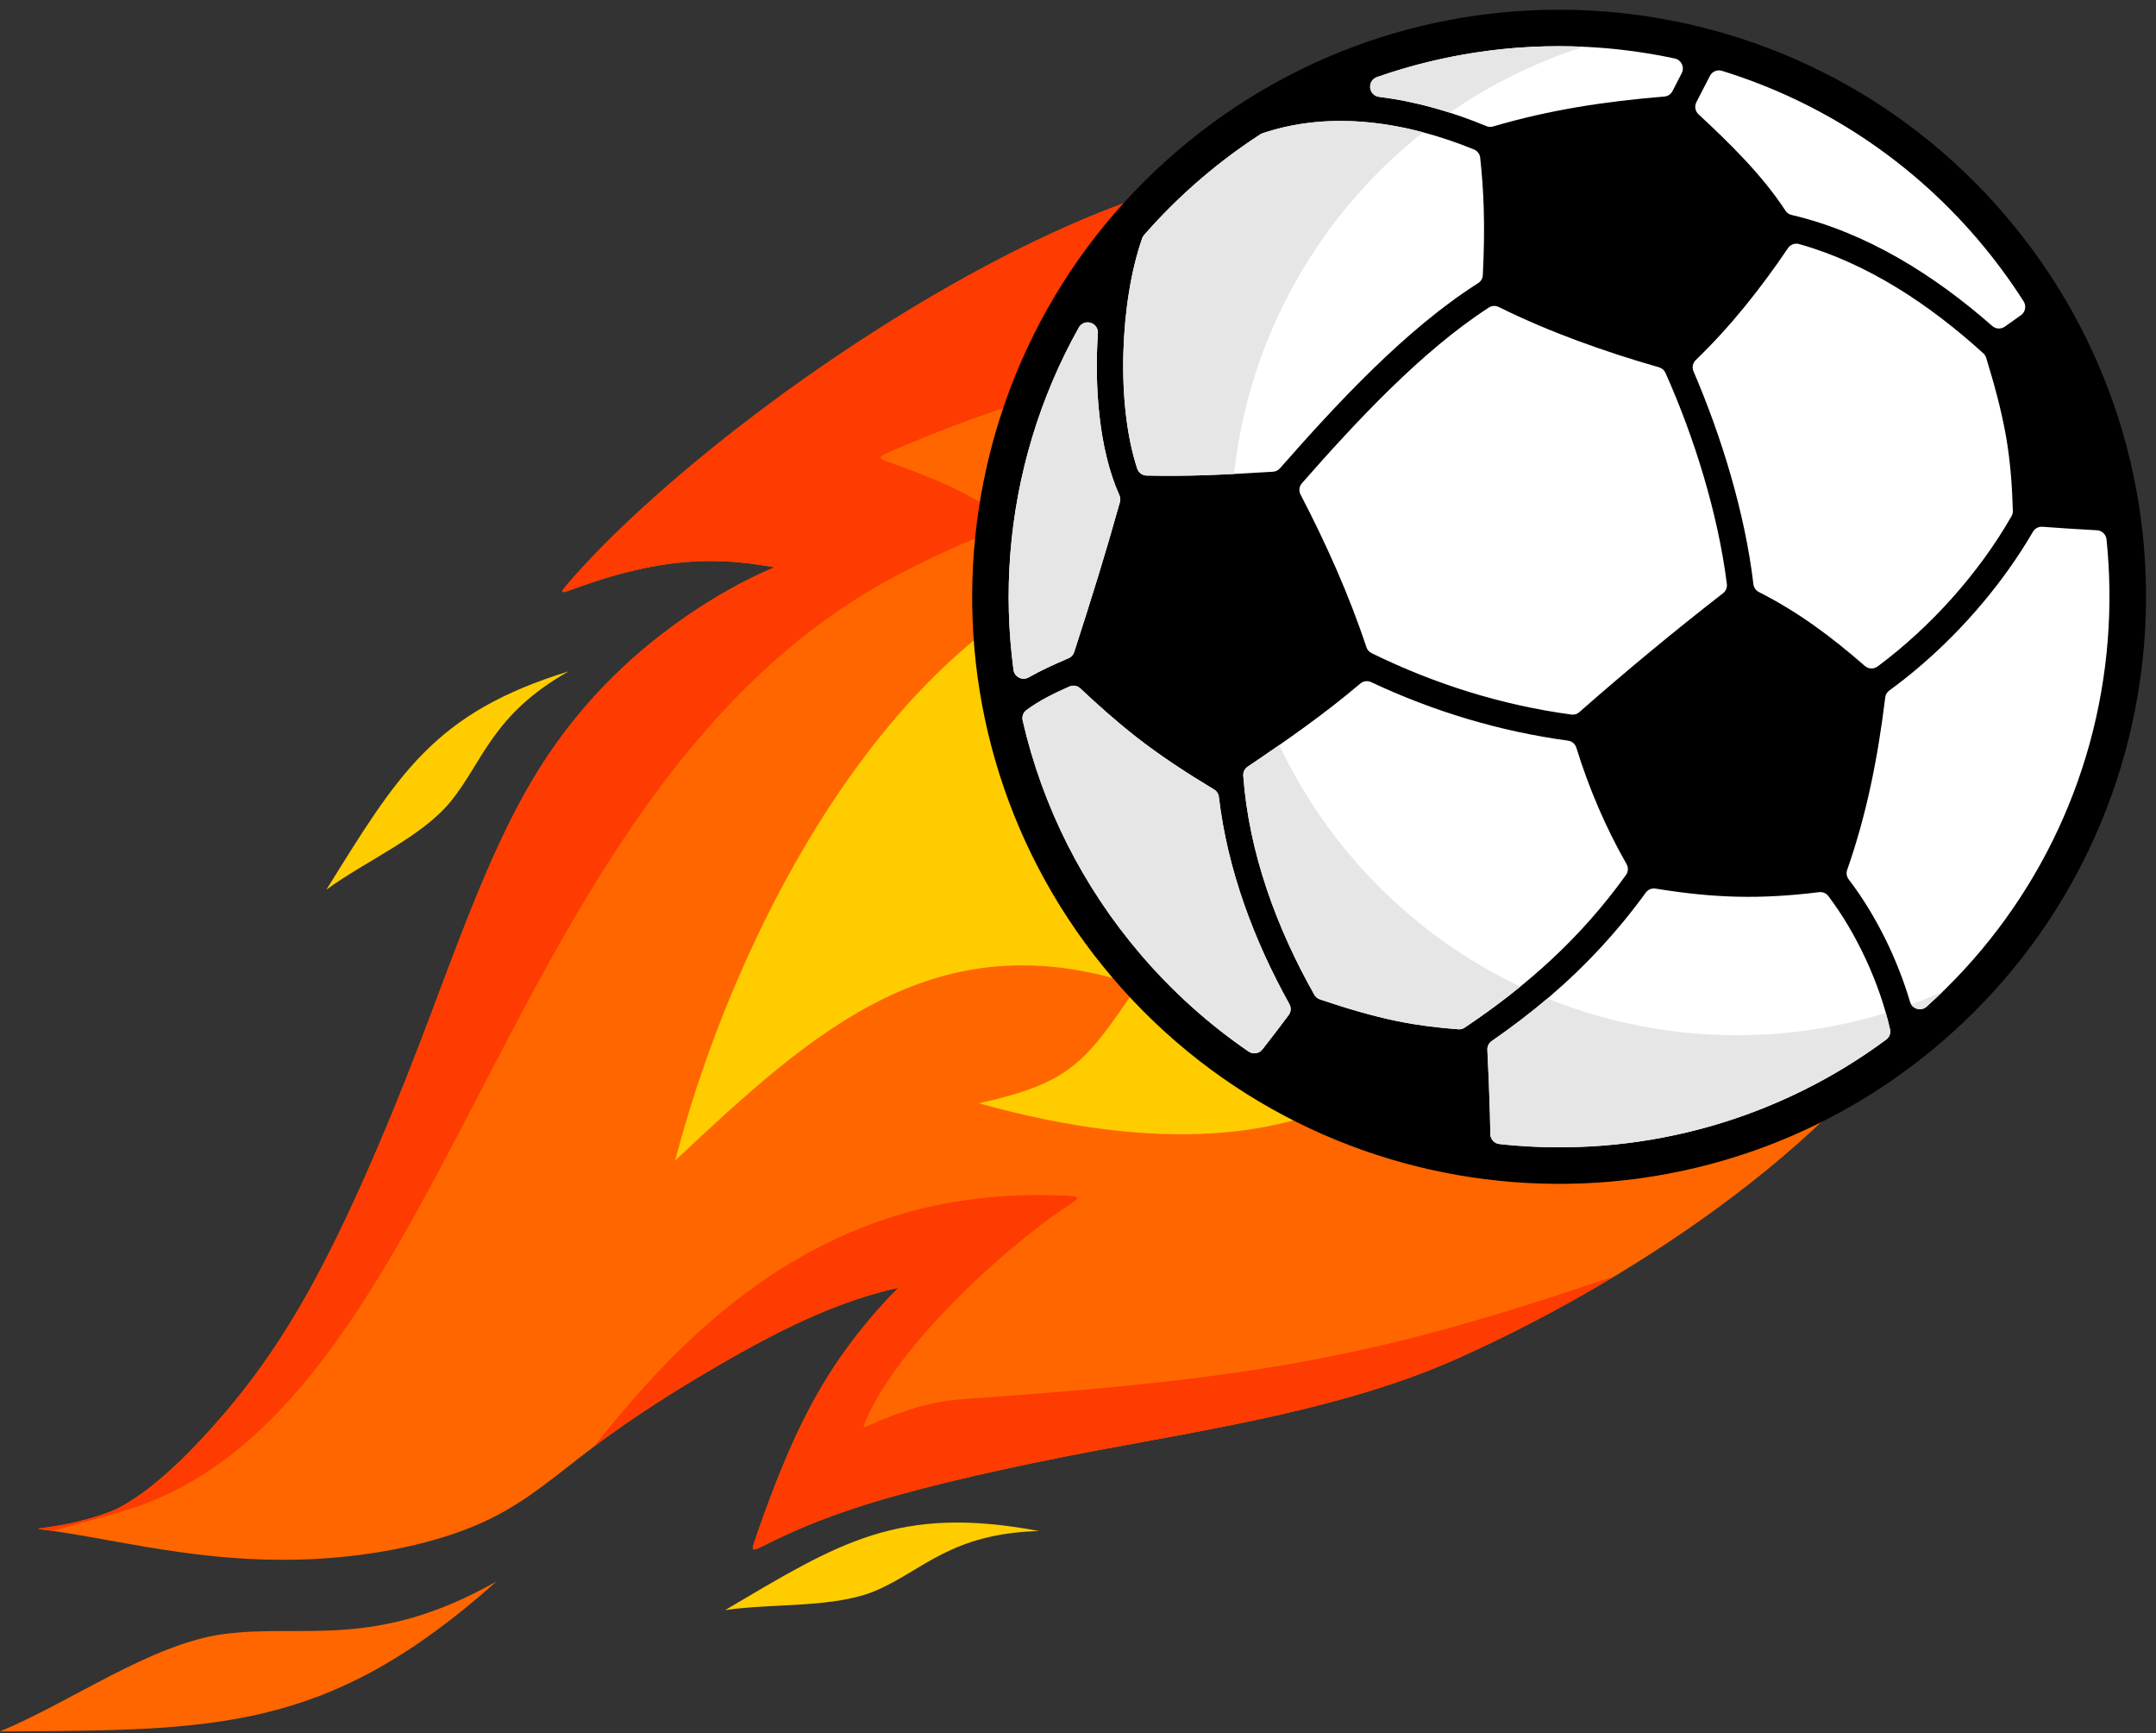 <?xml version="1.0" encoding="UTF-8"?><svg xmlns="http://www.w3.org/2000/svg" xmlns:xlink="http://www.w3.org/1999/xlink" height="407.4" preserveAspectRatio="xMidYMid meet" version="1.0" viewBox="0.2 -2.1 506.9 407.4" width="506.9" zoomAndPan="magnify"><rect x="0.2" y="-2.1" width="506.9" height="407.4" fill="#333333" stroke="none"/><g><g id="change1_1"><path d="M 21.91 359.266 C 28.984 360.523 39.707 362.617 50.57 363.707 C 61.434 364.797 72.438 364.887 83.688 363.523 C 94.934 362.164 106.426 359.352 115.613 354.82 C 124.801 350.289 131.688 344.031 140.215 337.641 C 148.734 331.25 158.895 324.723 170.027 318.305 C 181.16 311.887 193.266 305.574 205.926 301.969 C 207.758 301.449 209.605 300.984 211.465 300.574 C 206.555 305.43 201.566 311.43 197.488 317.363 C 191.297 326.379 187.203 335.262 184.094 342.793 C 180.984 350.332 178.863 356.523 177.801 359.621 C 176.738 362.715 176.738 362.715 180.605 360.793 C 184.473 358.871 192.207 355.031 205.738 350.934 C 219.273 346.84 238.609 342.484 257.773 338.887 C 286.25 333.539 316.746 328.828 342.578 317.344 C 380.332 300.559 431.535 268.445 454.785 229.758 C 484.855 179.715 450.879 135.707 427.629 102.117 C 403.305 66.973 349.758 38.141 305.375 37.266 C 254.285 36.254 167.984 96.242 134.961 133.672 C 131.496 137.602 131.496 137.602 135.316 136.23 C 139.141 134.859 146.789 132.117 155.836 130.688 C 163.16 129.527 171.406 129.234 182.328 131.254 C 175.504 134.074 168.258 138.109 161.074 143.109 C 148.062 152.168 135.273 164.383 125.004 181.879 C 114.73 199.371 106.98 222.141 98.781 243.457 C 90.578 264.777 81.93 284.641 73.738 299.645 C 65.543 314.652 57.801 324.801 50.195 333.305 C 42.586 341.805 35.105 348.652 28.094 352.352 C 25.629 353.652 20.223 355.266 16.082 356.102 C 11.328 357.062 8.047 357.156 9.695 357.363 C 11.402 357.578 14.836 358.004 21.91 359.266" fill="#f60" fill-rule="evenodd"/></g><g id="change2_1"><path d="M 158.93 270.703 C 191.645 239.977 220.488 213.746 267.703 229.559 C 255.406 247.535 252.246 252.352 230.352 257.227 C 273.289 269.215 303.398 265.359 322.91 253.32 C 350.273 236.445 358.918 204.25 350.426 176.027 C 341.734 147.141 315.168 122.441 279.781 125.969 C 216.184 132.297 174.184 212.172 158.93 270.703" fill="#fc0" fill-rule="evenodd"/></g><g id="change2_2"><path d="M 170.695 376.359 C 181.863 374.695 196.41 375.957 206.227 371.738 C 217.164 367.031 223.828 358.32 244.52 357.777 C 211.477 351.566 197.711 360.379 170.695 376.359" fill="#fc0" fill-rule="evenodd"/></g><g id="change1_2"><path d="M 0.176 404.879 C 16.875 397.977 35.723 384.297 52.723 382 C 71.66 379.449 88.129 385.902 116.918 369.641 C 76.918 405.301 50.648 404.551 0.176 404.879" fill="#f60" fill-rule="evenodd"/></g><g id="change2_3"><path d="M 76.922 207.035 C 86.035 200.312 99.367 194.676 106.195 186.258 C 113.797 176.883 115.922 165.855 133.887 155.707 C 102.16 165.469 93.832 179.902 76.922 207.035" fill="#fc0" fill-rule="evenodd"/></g><g id="change3_1"><path d="M 12.562 357.742 C 18.277 356.164 23.754 354.66 28.75 353.215 C 104.812 331.164 115.051 193.012 202.113 138.285 C 213.012 131.438 225.578 126.074 231.859 123.395 C 238.145 120.715 238.145 120.715 236.012 119.316 C 233.879 117.918 229.613 115.117 224.281 112.574 C 218.949 110.027 212.551 107.738 209.355 106.594 C 206.152 105.449 206.152 105.449 212.176 102.918 C 218.195 100.387 230.23 95.324 244.395 91.32 C 336.848 65.164 401.996 138.609 405.086 226.684 C 410.645 190.883 401.609 152.414 380.625 122.09 C 369.863 106.543 357.23 74.578 342.652 43.691 C 330.062 39.789 317.383 37.5 305.375 37.266 C 254.285 36.254 167.984 96.242 134.961 133.672 L 134.801 133.855 L 134.645 134.031 L 134.496 134.199 L 134.352 134.363 L 134.215 134.523 L 134.211 134.523 L 134.078 134.676 L 133.949 134.824 L 133.824 134.965 L 133.824 134.969 L 133.707 135.105 L 133.703 135.105 L 133.594 135.234 L 133.59 135.238 L 133.484 135.363 L 133.48 135.363 L 133.379 135.484 L 133.281 135.602 L 133.188 135.715 L 133.102 135.82 L 133.02 135.922 L 133.016 135.922 L 132.941 136.02 L 132.938 136.02 L 132.867 136.113 L 132.801 136.199 L 132.738 136.281 L 132.68 136.363 L 132.629 136.438 L 132.543 136.57 L 132.508 136.633 L 132.477 136.688 L 132.453 136.738 L 132.434 136.785 L 132.418 136.832 L 132.406 136.871 L 132.406 136.938 L 132.414 136.965 L 132.414 136.969 L 132.426 136.992 C 132.434 137.008 132.449 137.02 132.465 137.027 L 132.492 137.039 L 132.527 137.051 C 132.551 137.055 132.578 137.059 132.609 137.059 L 132.66 137.059 L 132.715 137.055 L 132.777 137.047 L 132.844 137.035 L 132.914 137.023 L 132.992 137.004 L 133.074 136.984 L 133.16 136.961 L 133.254 136.934 L 133.355 136.906 L 133.457 136.875 L 133.566 136.84 L 133.684 136.801 L 133.805 136.762 L 133.93 136.719 L 134.062 136.676 L 134.199 136.629 L 134.344 136.578 L 134.492 136.523 L 134.645 136.469 L 134.805 136.414 L 134.969 136.355 L 135.141 136.293 L 135.316 136.23 L 135.496 136.164 L 135.688 136.098 L 135.879 136.027 L 136.078 135.957 L 136.281 135.887 L 136.281 135.883 L 136.703 135.734 L 137.148 135.578 L 137.152 135.578 L 137.379 135.496 L 137.613 135.414 L 137.617 135.414 L 137.855 135.332 L 138.102 135.246 L 138.352 135.16 L 138.605 135.074 L 138.863 134.984 L 139.129 134.898 L 139.398 134.809 L 139.672 134.715 L 139.949 134.625 L 140.23 134.531 L 140.516 134.438 L 140.52 134.438 L 140.809 134.344 L 141.402 134.156 L 141.406 134.156 L 141.707 134.059 L 141.711 134.059 L 142.016 133.965 L 142.328 133.867 L 142.645 133.77 L 142.965 133.676 L 143.289 133.578 L 143.617 133.48 L 143.949 133.383 L 144.285 133.285 L 144.625 133.188 L 144.969 133.094 L 145.312 132.996 L 145.316 132.996 L 145.664 132.898 L 146.02 132.805 L 146.375 132.707 L 146.734 132.613 L 146.738 132.613 L 147.102 132.516 L 147.836 132.328 L 147.84 132.328 L 148.211 132.238 L 148.59 132.145 L 148.969 132.055 L 149.352 131.965 L 149.734 131.871 L 150.516 131.699 L 150.516 131.695 L 150.91 131.609 L 151.305 131.527 L 151.309 131.527 L 151.703 131.441 L 151.707 131.441 L 152.105 131.359 L 152.109 131.359 L 152.512 131.277 L 152.918 131.199 L 152.922 131.199 L 153.328 131.121 L 153.738 131.043 L 153.742 131.043 L 154.57 130.895 L 154.988 130.824 L 155.41 130.754 L 155.832 130.688 L 155.836 130.688 L 156.523 130.578 L 156.871 130.527 L 157.219 130.48 L 157.57 130.43 L 157.922 130.383 L 158.273 130.34 L 158.984 130.254 L 159.344 130.211 L 159.703 130.172 L 160.062 130.137 L 160.43 130.102 L 160.793 130.066 L 161.16 130.031 L 161.531 130.004 L 161.902 129.973 L 162.273 129.945 L 162.648 129.922 L 163.406 129.875 L 163.785 129.855 L 163.789 129.855 L 164.172 129.84 L 164.559 129.824 L 164.945 129.812 L 165.336 129.801 L 165.34 129.801 L 165.73 129.789 L 166.125 129.785 L 166.523 129.777 L 167.734 129.777 L 168.145 129.781 L 168.555 129.789 L 168.969 129.797 L 169.383 129.809 L 170.227 129.84 L 170.652 129.859 L 171.078 129.883 L 171.512 129.906 L 171.941 129.934 L 171.945 129.934 L 172.379 129.961 L 172.383 129.961 L 172.82 129.992 L 173.262 130.027 L 174.16 130.105 L 174.613 130.148 L 175.066 130.195 L 175.988 130.297 L 176.457 130.352 L 176.926 130.41 L 177.398 130.473 L 177.875 130.535 C 179.309 130.73 180.789 130.969 182.328 131.254 L 182.328 131.258 C 181.902 131.434 181.477 131.613 181.047 131.797 L 181.043 131.797 C 180.613 131.984 180.184 132.176 179.754 132.367 L 179.75 132.367 L 179.102 132.664 L 178.773 132.816 L 177.797 133.277 L 177.141 133.594 L 176.48 133.914 L 176.48 133.918 L 175.492 134.414 L 174.828 134.754 L 174.496 134.926 L 174.168 135.102 L 173.504 135.453 L 173.172 135.633 L 172.836 135.812 L 172.172 136.18 L 171.836 136.363 L 171.504 136.551 L 171.168 136.738 L 170.496 137.121 L 170.164 137.316 L 169.828 137.508 L 169.828 137.512 L 169.156 137.902 L 168.82 138.105 L 168.484 138.305 L 167.812 138.711 L 166.805 139.332 L 166.465 139.543 L 166.129 139.754 L 165.121 140.398 L 164.781 140.617 L 164.445 140.836 L 164.109 141.059 L 163.77 141.281 L 163.098 141.727 L 162.762 141.953 L 162.422 142.184 L 162.086 142.41 L 161.75 142.645 L 161.414 142.875 L 161.074 143.109 L 160.465 143.535 L 159.246 144.402 L 158.641 144.844 L 158.031 145.289 L 157.426 145.742 L 157.422 145.742 L 156.211 146.656 L 156.211 146.66 L 155.605 147.125 L 155 147.594 L 154.398 148.07 L 153.797 148.551 L 153.191 149.039 C 152.793 149.363 152.391 149.691 151.992 150.027 L 151.395 150.527 L 150.797 151.035 L 150.199 151.551 L 149.605 152.066 L 149.012 152.59 L 148.422 153.121 L 147.828 153.656 C 147.434 154.016 147.043 154.379 146.652 154.742 C 146.062 155.293 145.48 155.852 144.898 156.418 L 144.316 156.988 L 143.738 157.566 L 143.16 158.148 L 142.586 158.734 L 142.012 159.328 C 141.059 160.324 140.109 161.348 139.176 162.395 C 138.801 162.812 138.426 163.238 138.055 163.664 C 137.684 164.094 137.312 164.527 136.945 164.965 L 136.395 165.621 L 135.848 166.285 L 135.301 166.957 L 134.758 167.637 L 134.215 168.32 L 133.68 169.016 L 133.145 169.715 L 132.609 170.418 L 132.082 171.133 L 131.555 171.852 L 131.031 172.578 L 130.512 173.312 L 129.992 174.055 L 129.48 174.805 L 128.969 175.559 L 128.461 176.324 L 127.957 177.094 L 127.457 177.871 C 127.121 178.395 126.793 178.922 126.465 179.449 L 126.465 179.453 C 125.973 180.246 125.484 181.055 125.004 181.879 C 123.398 184.609 121.855 187.473 120.363 190.438 C 118.719 193.699 117.137 197.086 115.602 200.566 L 115.184 201.516 C 114.629 202.785 114.078 204.066 113.535 205.359 L 113.531 205.359 L 113.125 206.328 L 112.719 207.305 L 111.914 209.266 C 111.645 209.918 111.379 210.574 111.113 211.234 L 110.719 212.227 L 110.32 213.219 C 109.926 214.211 109.531 215.211 109.141 216.211 L 108.75 217.211 L 107.973 219.219 L 106.812 222.242 L 106.426 223.254 L 106.043 224.266 L 105.656 225.277 L 105.273 226.289 L 104.891 227.305 L 104.512 228.316 L 104.129 229.332 L 103.746 230.344 L 103.363 231.359 L 102.984 232.371 L 102.602 233.387 L 102.223 234.398 L 101.84 235.41 L 101.461 236.422 L 99.93 240.453 L 99.547 241.453 L 99.164 242.457 L 98.781 243.457 L 98.012 245.453 L 97.625 246.445 L 96.852 248.426 L 96.461 249.414 L 96.074 250.395 L 96.074 250.398 L 95.297 252.355 L 94.906 253.332 L 94.516 254.305 L 93.734 256.242 L 92.953 258.164 L 92.559 259.121 L 92.168 260.074 L 91.773 261.023 L 91.383 261.973 L 90.988 262.914 L 90.594 263.852 L 90.594 263.855 L 90.199 264.789 L 89.805 265.719 L 89.805 265.723 L 89.414 266.648 L 88.625 268.492 L 88.23 269.406 L 87.836 270.316 L 87.836 270.32 L 87.441 271.227 L 87.047 272.129 L 86.652 273.023 L 86.652 273.027 L 86.258 273.918 L 86.254 273.922 L 85.859 274.809 L 85.465 275.691 L 85.07 276.57 L 84.676 277.445 L 84.281 278.316 L 83.887 279.18 L 83.492 280.039 L 83.098 280.895 L 82.707 281.742 L 82.312 282.586 L 81.918 283.426 L 81.523 284.258 L 81.133 285.086 L 80.738 285.906 L 80.344 286.723 L 79.953 287.535 L 79.562 288.34 L 79.172 289.137 L 79.168 289.137 L 78.391 290.715 L 77.996 291.496 L 77.609 292.27 L 77.219 293.035 L 76.828 293.797 L 76.441 294.551 L 76.055 295.301 L 75.664 296.039 L 75.281 296.777 L 75.277 296.777 L 74.895 297.504 L 74.508 298.227 L 74.121 298.938 L 73.738 299.645 L 73.355 300.344 L 73.355 300.348 L 72.973 301.039 L 72.969 301.039 L 72.59 301.723 L 72.59 301.727 L 72.207 302.402 L 71.824 303.074 L 71.445 303.738 L 71.445 303.742 L 71.066 304.398 L 70.688 305.051 L 70.684 305.051 L 70.309 305.695 L 70.305 305.699 L 69.93 306.336 L 69.551 306.969 L 69.176 307.594 L 69.176 307.598 L 68.797 308.215 L 68.422 308.828 L 68.422 308.832 L 68.047 309.438 L 67.672 310.039 L 67.297 310.637 L 66.926 311.227 L 66.922 311.227 L 66.551 311.809 L 66.551 311.812 L 66.18 312.391 L 65.805 312.961 L 65.805 312.965 L 65.434 313.531 L 65.062 314.094 L 64.695 314.648 L 64.324 315.199 L 63.953 315.746 L 63.586 316.285 L 63.215 316.82 L 62.848 317.352 L 62.48 317.879 L 62.113 318.398 L 61.746 318.914 L 61.379 319.426 L 61.016 319.93 L 60.648 320.434 L 60.281 320.93 L 59.918 321.422 L 59.555 321.91 L 59.191 322.395 L 58.828 322.875 L 58.465 323.352 L 57.738 324.289 L 57.375 324.754 L 56.652 325.668 L 56.293 326.121 L 56.289 326.121 L 55.93 326.57 L 55.211 327.453 C 54.73 328.039 54.25 328.617 53.773 329.188 L 53.77 329.188 L 53.055 330.031 L 52.695 330.453 L 51.98 331.281 C 51.504 331.828 51.027 332.371 50.551 332.906 L 50.195 333.305 C 49.84 333.703 49.48 334.098 49.125 334.488 L 48.414 335.266 L 48.059 335.652 L 47.348 336.41 L 46.637 337.164 L 46.285 337.535 L 45.93 337.902 L 45.578 338.266 L 45.578 338.27 L 45.223 338.629 L 44.871 338.988 L 44.516 339.348 L 43.812 340.051 L 43.461 340.398 L 43.109 340.742 L 43.109 340.746 L 42.758 341.086 L 42.406 341.422 L 42.406 341.426 L 42.059 341.762 L 41.707 342.09 L 41.707 342.094 L 41.359 342.422 L 41.008 342.746 L 40.66 343.07 L 39.965 343.703 L 39.617 344.016 L 39.613 344.016 L 39.27 344.324 C 38.227 345.246 37.191 346.117 36.164 346.941 L 35.82 347.215 L 35.477 347.484 L 34.797 348.008 C 34.344 348.352 33.887 348.688 33.438 349.012 L 32.762 349.488 L 32.422 349.723 L 32.086 349.949 C 30.742 350.855 29.414 351.66 28.098 352.355 C 27.941 352.434 27.777 352.516 27.602 352.602 C 27.422 352.684 27.238 352.77 27.043 352.852 L 27.039 352.852 L 26.895 352.918 L 26.742 352.98 L 26.738 352.98 L 26.586 353.047 L 26.426 353.109 L 26.266 353.176 L 26.098 353.238 L 25.762 353.371 L 25.586 353.434 L 25.41 353.5 L 25.23 353.566 L 25.051 353.629 L 24.867 353.695 L 24.68 353.762 L 24.492 353.824 L 24.301 353.891 L 24.109 353.953 L 24.109 353.957 L 23.719 354.082 L 23.523 354.148 L 23.324 354.211 L 23.121 354.273 L 23.121 354.277 L 22.918 354.34 L 22.719 354.402 L 22.098 354.59 L 21.891 354.648 L 21.684 354.711 L 21.473 354.773 L 21.266 354.832 L 21.051 354.891 L 20.844 354.949 L 20.629 355.008 L 20.207 355.125 L 19.996 355.18 L 19.781 355.238 L 19.148 355.402 L 18.938 355.453 L 18.727 355.508 L 18.52 355.559 L 18.516 355.559 L 18.102 355.656 C 17.41 355.824 16.73 355.973 16.086 356.105 C 15.785 356.164 15.496 356.219 15.211 356.273 C 14.852 356.34 14.508 356.402 14.176 356.461 L 13.977 356.492 L 13.781 356.527 L 13.586 356.559 L 13.398 356.59 L 13.211 356.617 L 13.027 356.648 L 12.848 356.676 L 12.672 356.703 L 12.5 356.727 L 12.496 356.727 L 12.328 356.754 L 12 356.801 L 11.688 356.848 L 11.391 356.887 L 11.25 356.91 L 11.113 356.926 L 10.977 356.945 L 10.848 356.965 L 10.723 356.98 L 10.605 357 L 10.488 357.016 L 10.379 357.031 L 10.273 357.047 L 10.27 357.047 L 10.172 357.059 L 10.168 357.059 L 10.074 357.074 L 9.98 357.086 L 9.895 357.102 L 9.738 357.125 L 9.668 357.137 L 9.605 357.148 L 9.602 357.148 L 9.543 357.16 L 9.488 357.172 L 9.441 357.184 L 9.398 357.191 L 9.359 357.203 L 9.328 357.215 L 9.305 357.223 L 9.285 357.23 L 9.266 357.25 L 9.266 357.262 L 9.27 357.27 L 9.281 357.277 L 9.328 357.297 L 9.359 357.305 L 9.398 357.316 L 9.445 357.324 L 9.496 357.332 L 9.555 357.344 L 9.621 357.352 L 9.695 357.359 L 9.695 357.363 L 9.758 357.371 L 9.777 357.371 L 9.789 357.375 L 9.82 357.379 L 9.855 357.383 L 9.859 357.383 L 9.922 357.391 L 9.949 357.395 L 9.957 357.395 L 9.988 357.398 L 10.023 357.402 L 10.035 357.406 L 10.059 357.406 L 10.094 357.41 L 10.129 357.418 L 10.168 357.422 L 10.203 357.426 L 10.223 357.43 L 10.242 357.43 L 10.277 357.434 L 10.316 357.441 L 10.32 357.441 L 10.355 357.445 L 10.395 357.449 L 10.422 357.453 L 10.434 357.457 L 10.512 357.465 L 10.523 357.469 L 10.551 357.469 L 10.594 357.477 L 10.629 357.48 L 10.637 357.48 L 10.676 357.488 L 10.719 357.492 L 10.738 357.496 L 10.762 357.496 L 10.805 357.504 L 10.848 357.508 L 10.852 357.508 L 10.895 357.516 L 10.938 357.52 L 10.965 357.523 L 10.984 357.527 L 11.027 357.531 L 11.074 357.539 L 11.082 357.539 L 11.121 357.547 L 11.168 357.551 L 11.207 357.555 L 11.215 357.559 L 11.262 357.562 L 11.312 357.57 L 11.328 357.574 L 11.359 357.578 L 11.41 357.586 L 11.457 357.59 L 11.461 357.59 L 11.508 357.598 L 11.559 357.605 L 11.59 357.609 L 11.609 357.609 L 11.664 357.617 L 11.715 357.625 L 11.723 357.625 L 11.77 357.633 L 11.82 357.641 L 11.859 357.645 L 11.875 357.648 L 11.984 357.664 L 12 357.664 L 12.039 357.668 L 12.094 357.676 L 12.145 357.684 L 12.152 357.688 L 12.211 357.695 L 12.293 357.707 L 12.324 357.711 L 12.441 357.727 L 12.445 357.727 L 12.5 357.734 Z M 211.379 300.59 L 211.465 300.574 L 211.234 300.801 L 210.773 301.262 L 210.773 301.266 L 210.543 301.496 L 210.312 301.73 L 210.082 301.969 L 209.852 302.203 L 209.852 302.207 L 209.621 302.445 L 208.93 303.172 L 208.699 303.418 L 208.242 303.91 L 207.781 304.41 L 207.324 304.914 L 207.098 305.168 L 206.641 305.68 C 206.336 306.023 206.035 306.367 205.734 306.715 L 205.281 307.238 L 204.832 307.766 L 204.164 308.562 L 204.164 308.566 L 203.941 308.832 L 203.719 309.102 C 203.203 309.727 202.695 310.359 202.191 310.996 L 201.547 311.816 L 201.547 311.82 C 201.121 312.367 200.699 312.922 200.285 313.473 L 199.871 314.027 L 199.258 314.859 C 198.992 315.23 198.723 315.602 198.461 315.973 C 198.133 316.438 197.809 316.902 197.488 317.363 C 197.199 317.785 196.914 318.211 196.633 318.633 L 196.352 319.051 L 195.801 319.895 L 195.531 320.316 L 195.262 320.734 L 194.734 321.574 L 194.477 321.996 L 194.219 322.414 L 193.965 322.832 L 193.715 323.246 L 193.465 323.664 L 193.223 324.082 L 192.977 324.496 L 192.738 324.91 L 192.738 324.914 L 192.5 325.328 L 192.266 325.738 L 192.031 326.152 L 191.801 326.566 L 191.348 327.387 L 191.129 327.793 L 191.129 327.797 L 190.906 328.203 L 190.688 328.613 L 190.473 329.02 L 190.262 329.422 L 190.262 329.426 L 190.051 329.828 L 189.844 330.23 L 189.637 330.637 L 189.434 331.035 L 189.23 331.438 L 189.031 331.836 L 188.641 332.633 L 188.445 333.027 L 188.066 333.816 L 187.879 334.207 L 187.695 334.598 L 187.512 334.984 L 187.512 334.988 C 187.211 335.633 186.914 336.277 186.629 336.91 C 185.711 338.945 184.871 340.914 184.098 342.793 C 183.66 343.855 183.242 344.887 182.844 345.891 L 182.578 346.555 L 182.324 347.207 L 181.949 348.168 L 181.828 348.484 L 181.707 348.797 L 181.473 349.414 L 181.355 349.719 L 181.242 350.02 L 181.129 350.316 L 181.129 350.32 L 181.02 350.613 L 181.016 350.613 L 180.906 350.906 L 180.801 351.199 L 180.691 351.484 L 180.586 351.77 L 180.484 352.047 L 180.484 352.051 L 180.383 352.328 L 180.281 352.602 L 180.18 352.871 L 180.082 353.141 L 179.988 353.406 L 179.891 353.668 L 179.797 353.926 L 179.707 354.18 L 179.527 354.68 L 179.438 354.922 L 179.355 355.164 L 179.27 355.402 L 179.105 355.863 L 179.027 356.09 L 178.949 356.312 L 178.945 356.312 L 178.871 356.531 L 178.797 356.746 L 178.723 356.957 L 178.648 357.16 L 178.578 357.363 L 178.512 357.562 L 178.441 357.758 L 178.379 357.949 L 178.375 357.949 L 178.312 358.137 L 178.188 358.496 L 178.07 358.84 L 178.016 359.004 L 178.012 359.004 L 177.957 359.164 L 177.902 359.32 L 177.852 359.473 L 177.801 359.621 L 177.754 359.762 L 177.703 359.902 L 177.66 360.035 L 177.613 360.164 L 177.574 360.289 L 177.531 360.41 L 177.496 360.527 L 177.426 360.746 L 177.391 360.848 L 177.363 360.949 L 177.336 361.043 L 177.309 361.133 L 177.285 361.219 L 177.266 361.301 L 177.246 361.379 L 177.23 361.453 L 177.219 361.523 L 177.211 361.59 L 177.203 361.652 L 177.195 361.707 L 177.195 361.812 L 177.203 361.855 L 177.203 361.859 L 177.211 361.898 L 177.211 361.902 L 177.219 361.938 L 177.219 361.941 L 177.25 362.004 C 177.383 362.203 177.762 362.125 178.488 361.812 L 178.703 361.719 L 178.703 361.715 L 178.938 361.609 L 178.938 361.605 L 179.062 361.551 L 179.062 361.547 L 179.195 361.488 L 179.195 361.484 L 179.328 361.422 L 179.617 361.281 L 179.77 361.207 L 179.926 361.133 L 180.086 361.051 L 180.254 360.969 L 180.605 360.793 C 184.473 358.871 192.207 355.031 205.738 350.934 C 219.273 346.84 238.609 342.484 257.773 338.887 C 286.25 333.539 316.746 328.828 342.578 317.344 C 354.168 312.191 367.023 305.594 379.945 297.809 C 325.121 316.488 297.043 321.965 226.523 326.766 C 213.52 327.652 202.828 334.266 203.211 333.219 C 209.438 316.172 235.105 291.98 251.121 281.422 C 254.797 279 254.793 279 246.797 278.832 C 193.016 277.688 161.125 311.102 139.855 337.902 L 140.211 337.637 L 141.016 337.039 C 142.77 335.738 144.586 334.434 146.465 333.129 L 147.34 332.523 L 147.777 332.223 L 148.219 331.918 L 148.66 331.617 L 149.555 331.012 L 150.004 330.711 L 150.91 330.105 L 151.363 329.801 L 151.82 329.5 L 151.824 329.5 L 152.742 328.895 L 152.742 328.891 L 153.207 328.59 L 153.672 328.285 L 154.141 327.984 L 154.609 327.68 L 155.082 327.379 L 155.555 327.074 L 156.031 326.77 L 156.508 326.469 L 156.984 326.164 L 157.465 325.863 L 158.434 325.254 L 158.918 324.953 L 159.406 324.648 L 159.895 324.348 L 160.387 324.043 L 160.879 323.742 L 161.375 323.438 L 161.871 323.137 L 162.367 322.832 L 162.867 322.531 L 163.367 322.227 L 163.871 321.926 L 164.375 321.621 L 165.391 321.02 L 165.898 320.715 L 166.922 320.113 L 167.438 319.809 L 167.949 319.508 L 168.469 319.207 L 168.984 318.906 L 169.508 318.605 L 170.027 318.305 L 171.598 317.402 L 172.652 316.801 L 173.715 316.207 L 174.246 315.906 L 175.852 315.016 L 176.391 314.723 L 176.93 314.426 L 177.469 314.133 L 178.012 313.844 L 178.555 313.551 L 179.098 313.262 L 179.645 312.973 L 180.188 312.684 L 180.191 312.684 L 181.285 312.113 L 181.836 311.828 L 182.387 311.547 L 183.496 310.984 L 184.051 310.707 L 184.605 310.434 L 185.723 309.887 L 186.281 309.617 L 186.844 309.348 L 187.402 309.082 L 187.406 309.082 L 187.969 308.816 L 188.531 308.555 L 189.098 308.293 L 189.664 308.035 L 190.801 307.527 L 191.371 307.277 L 192.512 306.785 L 193.086 306.539 L 193.656 306.301 L 194.234 306.062 L 194.809 305.828 L 195.387 305.594 L 196.543 305.141 L 197.121 304.918 L 197.703 304.695 L 198.867 304.266 L 199.449 304.055 C 199.84 303.914 200.23 303.777 200.621 303.645 L 201.207 303.445 L 201.207 303.441 C 201.598 303.312 201.988 303.18 202.383 303.055 C 202.773 302.926 203.164 302.801 203.559 302.676 C 204.348 302.43 205.137 302.195 205.926 301.969 L 206.785 301.73 L 207.133 301.637 L 207.562 301.52 L 207.734 301.477 L 207.992 301.406 L 208.164 301.363 L 208.254 301.34 L 208.34 301.32 L 208.34 301.316 L 208.512 301.273 L 208.598 301.254 L 208.598 301.25 L 208.77 301.211 L 208.77 301.207 L 208.859 301.188 L 208.945 301.164 L 209.031 301.145 L 209.117 301.121 L 209.203 301.102 L 209.289 301.078 L 209.379 301.059 L 209.465 301.035 L 209.637 300.996 L 209.637 300.992 L 209.727 300.977 L 209.727 300.973 L 209.898 300.934 L 209.984 300.91 L 210.07 300.891 L 210.16 300.871 L 210.246 300.852 L 210.332 300.828 L 210.422 300.809 L 210.68 300.75 L 210.68 300.746 L 210.77 300.73 L 210.941 300.691 L 210.941 300.688 L 211.027 300.672 L 211.027 300.668 L 211.117 300.652 L 211.117 300.648 L 211.289 300.609 L 211.379 300.594 Z M 211.465 300.574 L 211.465 300.57 L 211.465 300.574" fill="#fe3b00" fill-rule="evenodd"/></g><g id="change4_1"><path d="M 229.188 127.449 C 231.922 92.223 248.113 58.074 277.07 33.309 C 306.031 8.539 342.301 -2.145 377.504 0.605 C 412.707 3.352 446.859 19.523 471.621 48.477 C 496.402 77.449 507.094 113.715 504.336 148.902 C 501.59 184.105 485.406 218.277 456.445 243.043 C 427.488 267.809 391.227 278.492 356.02 275.746 C 320.832 273.016 286.656 256.832 261.879 227.859 C 237.117 198.906 226.438 162.656 229.188 127.449" fill="inherit"/></g><g id="change5_1"><path d="M 297.066 29.207 C 313.402 23.73 331.109 26.656 346.73 33.023 C 347.566 33.363 348.109 34.082 348.211 34.98 C 348.648 38.914 348.914 42.867 349.043 46.824 C 349.211 52.062 349.086 57.312 348.828 62.551 C 348.789 63.355 348.395 64.027 347.715 64.461 C 330.672 75.281 314.453 92.824 301.145 107.965 C 300.707 108.465 300.152 108.734 299.488 108.777 C 294.223 109.109 288.957 109.41 283.684 109.594 C 279.059 109.75 274.43 109.77 269.805 109.68 C 268.766 109.66 267.895 109.016 267.57 108.031 C 262.574 92.945 263.5 68.863 268.734 53.926 C 268.84 53.625 268.98 53.383 269.191 53.141 C 273.348 48.383 277.848 43.934 282.648 39.828 C 287.039 36.074 291.676 32.609 296.523 29.469 C 296.699 29.352 296.863 29.273 297.066 29.207 Z M 238.484 155.348 C 237.285 146.324 237.027 137.176 237.738 128.098 C 239.195 109.426 244.68 91.242 253.836 74.898 C 254.391 73.906 255.527 73.445 256.613 73.77 C 257.703 74.094 258.406 75.098 258.328 76.234 C 257.531 88.301 258.426 103.215 263.379 114.309 C 263.617 114.844 263.652 115.375 263.496 115.938 C 261.891 121.688 260.211 127.418 258.461 133.129 C 256.609 139.152 254.699 145.16 252.758 151.16 C 252.535 151.844 252.078 152.348 251.414 152.629 C 248.242 153.984 245.059 155.41 242.055 157.121 C 241.34 157.527 240.535 157.551 239.797 157.184 C 239.062 156.816 238.594 156.164 238.484 155.348 Z M 286.773 185.242 C 288.781 202.301 295.008 218.945 303.344 233.898 C 303.812 234.742 303.746 235.727 303.172 236.504 C 301.148 239.215 299.102 241.906 297.008 244.566 C 296.227 245.562 294.809 245.781 293.762 245.062 C 284.344 238.621 275.828 230.945 268.41 222.273 C 254.836 206.402 245.32 187.613 240.641 167.254 C 240.422 166.301 240.77 165.363 241.555 164.785 C 244.625 162.512 248.117 160.82 251.602 159.281 C 252.504 158.883 253.5 159.055 254.219 159.73 C 258.379 163.645 262.656 167.445 267.148 170.977 C 272.996 175.574 279.266 179.625 285.629 183.465 C 286.285 183.863 286.684 184.48 286.773 185.242 Z M 495.469 124.688 C 496.277 132.508 496.371 140.395 495.766 148.234 C 493.188 181.48 478.02 212.234 453.18 234.5 C 452.547 235.066 451.734 235.254 450.922 235.023 C 450.105 234.789 449.512 234.203 449.27 233.391 C 446.293 223.305 441.234 212.961 434.859 204.609 C 434.352 203.945 434.223 203.145 434.496 202.355 C 439.164 189.023 441.715 175.852 443.438 161.848 C 443.52 161.16 443.852 160.602 444.41 160.195 C 446.863 158.41 449.246 156.523 451.555 154.551 C 461.93 145.676 471.297 134.695 478.164 122.898 C 478.641 122.086 479.48 121.645 480.422 121.715 C 484.496 122.016 488.578 122.297 492.66 122.508 L 493.203 122.535 C 494.391 122.602 495.344 123.504 495.469 124.688 Z M 443.645 242.273 C 418.566 260.836 387.777 269.617 356.684 267.18 C 355.367 267.078 354.055 266.953 352.742 266.812 C 351.531 266.68 350.617 265.684 350.598 264.461 C 350.57 262.836 350.535 261.203 350.492 259.578 C 350.363 254.613 350.148 249.652 349.898 244.691 C 349.859 243.836 350.23 243.082 350.934 242.594 C 355.633 239.34 360.18 235.887 364.527 232.172 C 373.012 224.914 380.566 216.77 387.129 207.73 C 387.672 206.977 388.539 206.621 389.457 206.77 C 403.238 209.008 414.016 209.324 427.867 207.605 C 428.742 207.496 429.547 207.84 430.078 208.539 C 436.738 217.336 442.129 229.043 444.559 239.812 C 444.777 240.762 444.43 241.691 443.645 242.273 Z M 405.059 14.551 C 428.473 21.785 449.172 35.434 465.102 54.059 C 469.062 58.691 472.703 63.598 475.98 68.738 C 476.664 69.816 476.391 71.238 475.355 71.984 C 474.094 72.887 472.828 73.785 471.559 74.68 C 470.637 75.324 469.434 75.258 468.59 74.516 C 455.055 62.621 439.141 52.586 421.434 48.426 C 420.805 48.281 420.32 47.938 419.969 47.398 C 414.504 39.027 406.844 31.551 399.547 24.77 C 398.746 24.023 398.543 22.883 399.043 21.91 L 402.211 15.75 C 402.75 14.703 403.934 14.203 405.059 14.551 Z M 323.938 16.02 C 340.883 10.082 358.922 7.754 376.82 9.152 C 382.578 9.605 388.309 10.441 393.953 11.652 C 394.711 11.816 395.293 12.273 395.621 12.973 C 395.953 13.672 395.941 14.414 395.59 15.102 L 393.43 19.301 C 393.039 20.059 392.344 20.523 391.488 20.594 C 377.645 21.738 364.617 23.688 351.262 27.625 C 350.711 27.789 350.191 27.762 349.664 27.539 C 341.605 24.207 333.105 21.73 324.441 20.672 C 323.32 20.535 322.465 19.672 322.344 18.547 C 322.223 17.422 322.871 16.395 323.938 16.02 Z M 382.477 203.578 C 371.977 218.191 359.449 229.48 344.57 239.438 C 344.102 239.75 343.609 239.879 343.051 239.836 C 338.293 239.477 333.555 238.902 328.875 237.953 C 322.652 236.695 316.551 234.828 310.535 232.809 C 309.953 232.609 309.512 232.25 309.211 231.711 C 300.348 216.035 293.82 198.32 292.508 180.262 C 292.441 179.379 292.828 178.59 293.562 178.098 C 302.633 171.984 311.664 165.668 320.008 158.586 C 320.742 157.961 321.715 157.832 322.586 158.242 C 337.242 165.125 352.797 169.816 368.848 171.988 C 369.797 172.121 370.539 172.746 370.82 173.66 C 373.754 183.129 377.684 192.375 382.609 200.984 C 383.09 201.82 383.039 202.797 382.477 203.578 Z M 467.18 82.02 C 469.043 88.09 470.742 94.242 471.84 100.5 C 472.848 106.273 473.285 112.113 473.445 117.965 C 473.461 118.426 473.359 118.824 473.133 119.227 C 465.43 132.691 454.109 145.293 441.652 154.547 C 440.734 155.227 439.5 155.18 438.637 154.426 C 430.836 147.609 423.039 141.781 413.746 137.062 C 413.008 136.688 412.547 136.023 412.445 135.199 C 410.469 118.523 404.973 100.57 398.367 85.199 C 397.965 84.262 398.172 83.227 398.906 82.52 C 407.168 74.543 414.137 65.719 420.574 56.234 C 421.168 55.363 422.203 54.984 423.215 55.27 C 439.492 59.855 454.098 69.676 466.5 80.945 C 466.832 81.25 467.047 81.59 467.18 82.02 Z M 321.453 150.016 C 317.41 137.801 311.934 125.574 305.98 114.164 C 305.512 113.27 305.637 112.23 306.309 111.469 C 318.895 97.156 334.27 80.539 350.215 70.207 C 350.945 69.734 351.809 69.684 352.59 70.07 C 364.465 75.949 377.512 80.594 390.246 84.23 C 390.953 84.434 391.48 84.891 391.781 85.562 C 398.566 100.746 404.133 118.691 406.203 135.156 C 406.312 136.023 405.98 136.82 405.289 137.355 C 393.875 146.219 382.383 155.727 371.531 165.277 C 370.988 165.754 370.336 165.953 369.621 165.855 C 353.273 163.637 337.473 158.688 322.676 151.422 C 322.074 151.125 321.664 150.652 321.453 150.016" fill="#fff" fill-rule="evenodd"/></g><g id="change6_1"><path d="M 297.066 29.207 C 309.355 25.09 322.422 25.723 334.789 29 C 310.473 48.258 293.863 76.816 290.34 109.309 C 288.121 109.418 285.902 109.516 283.684 109.594 C 279.059 109.75 274.43 109.77 269.805 109.68 C 268.766 109.66 267.895 109.016 267.57 108.031 C 262.574 92.945 263.5 68.863 268.734 53.926 C 268.84 53.625 268.98 53.383 269.191 53.141 C 273.348 48.383 277.848 43.934 282.648 39.828 C 287.039 36.074 291.676 32.609 296.523 29.469 C 296.699 29.352 296.863 29.273 297.066 29.207 Z M 238.484 155.348 C 237.285 146.324 237.027 137.176 237.738 128.098 C 239.195 109.426 244.68 91.242 253.836 74.898 C 254.391 73.906 255.527 73.445 256.613 73.77 C 257.703 74.094 258.406 75.098 258.328 76.234 C 257.531 88.301 258.426 103.215 263.379 114.309 C 263.617 114.844 263.652 115.375 263.496 115.938 C 261.891 121.688 260.211 127.418 258.461 133.129 C 256.609 139.152 254.699 145.16 252.758 151.16 C 252.535 151.844 252.078 152.348 251.414 152.629 C 248.242 153.984 245.059 155.41 242.055 157.121 C 241.34 157.527 240.535 157.551 239.797 157.184 C 239.062 156.816 238.594 156.164 238.484 155.348 Z M 286.773 185.242 C 288.781 202.301 295.008 218.945 303.344 233.898 C 303.812 234.742 303.746 235.727 303.172 236.504 C 301.148 239.215 299.102 241.906 297.008 244.566 C 296.227 245.562 294.809 245.781 293.762 245.062 C 284.344 238.621 275.828 230.945 268.41 222.273 C 254.836 206.402 245.32 187.613 240.641 167.254 C 240.422 166.301 240.77 165.363 241.555 164.785 C 244.625 162.512 248.117 160.82 251.602 159.281 C 252.504 158.883 253.5 159.055 254.219 159.73 C 258.379 163.645 262.656 167.445 267.148 170.977 C 272.996 175.574 279.266 179.625 285.629 183.465 C 286.285 183.863 286.684 184.48 286.773 185.242 Z M 456.98 230.949 C 455.738 232.156 454.473 233.34 453.18 234.5 C 452.547 235.066 451.734 235.254 450.922 235.023 C 450.316 234.852 449.836 234.488 449.527 233.98 C 452.055 233.055 454.539 232.039 456.98 230.949 Z M 443.645 242.273 C 418.566 260.836 387.777 269.617 356.684 267.18 C 355.367 267.078 354.055 266.953 352.742 266.812 C 351.531 266.68 350.617 265.684 350.598 264.461 C 350.57 262.836 350.535 261.203 350.492 259.578 C 350.363 254.613 350.148 249.652 349.898 244.691 C 349.859 243.836 350.23 243.082 350.934 242.594 C 355.453 239.465 359.832 236.152 364.027 232.598 C 377.785 238.156 392.816 241.223 408.566 241.223 C 420.754 241.223 432.512 239.387 443.582 235.98 C 443.945 237.266 444.273 238.547 444.559 239.812 C 444.777 240.762 444.43 241.691 443.645 242.273 Z M 323.938 16.02 C 339.555 10.547 356.094 8.141 372.605 8.891 C 361.25 12.492 350.637 17.75 341.039 24.379 C 335.629 22.648 330.07 21.359 324.441 20.672 C 323.32 20.535 322.465 19.672 322.344 18.547 C 322.223 17.422 322.871 16.395 323.938 16.02 Z M 357.656 229.801 C 353.508 233.18 349.152 236.371 344.57 239.438 C 344.102 239.75 343.609 239.879 343.051 239.836 C 338.293 239.477 333.555 238.902 328.875 237.953 C 322.652 236.695 316.551 234.828 310.535 232.809 C 309.953 232.609 309.512 232.25 309.211 231.711 C 300.348 216.035 293.82 198.32 292.508 180.262 C 292.441 179.379 292.828 178.59 293.562 178.098 C 296.039 176.426 298.512 174.738 300.973 173.027 C 312.719 197.887 332.816 218.02 357.656 229.801" fill="#e6e6e6" fill-rule="evenodd"/></g></g></svg>